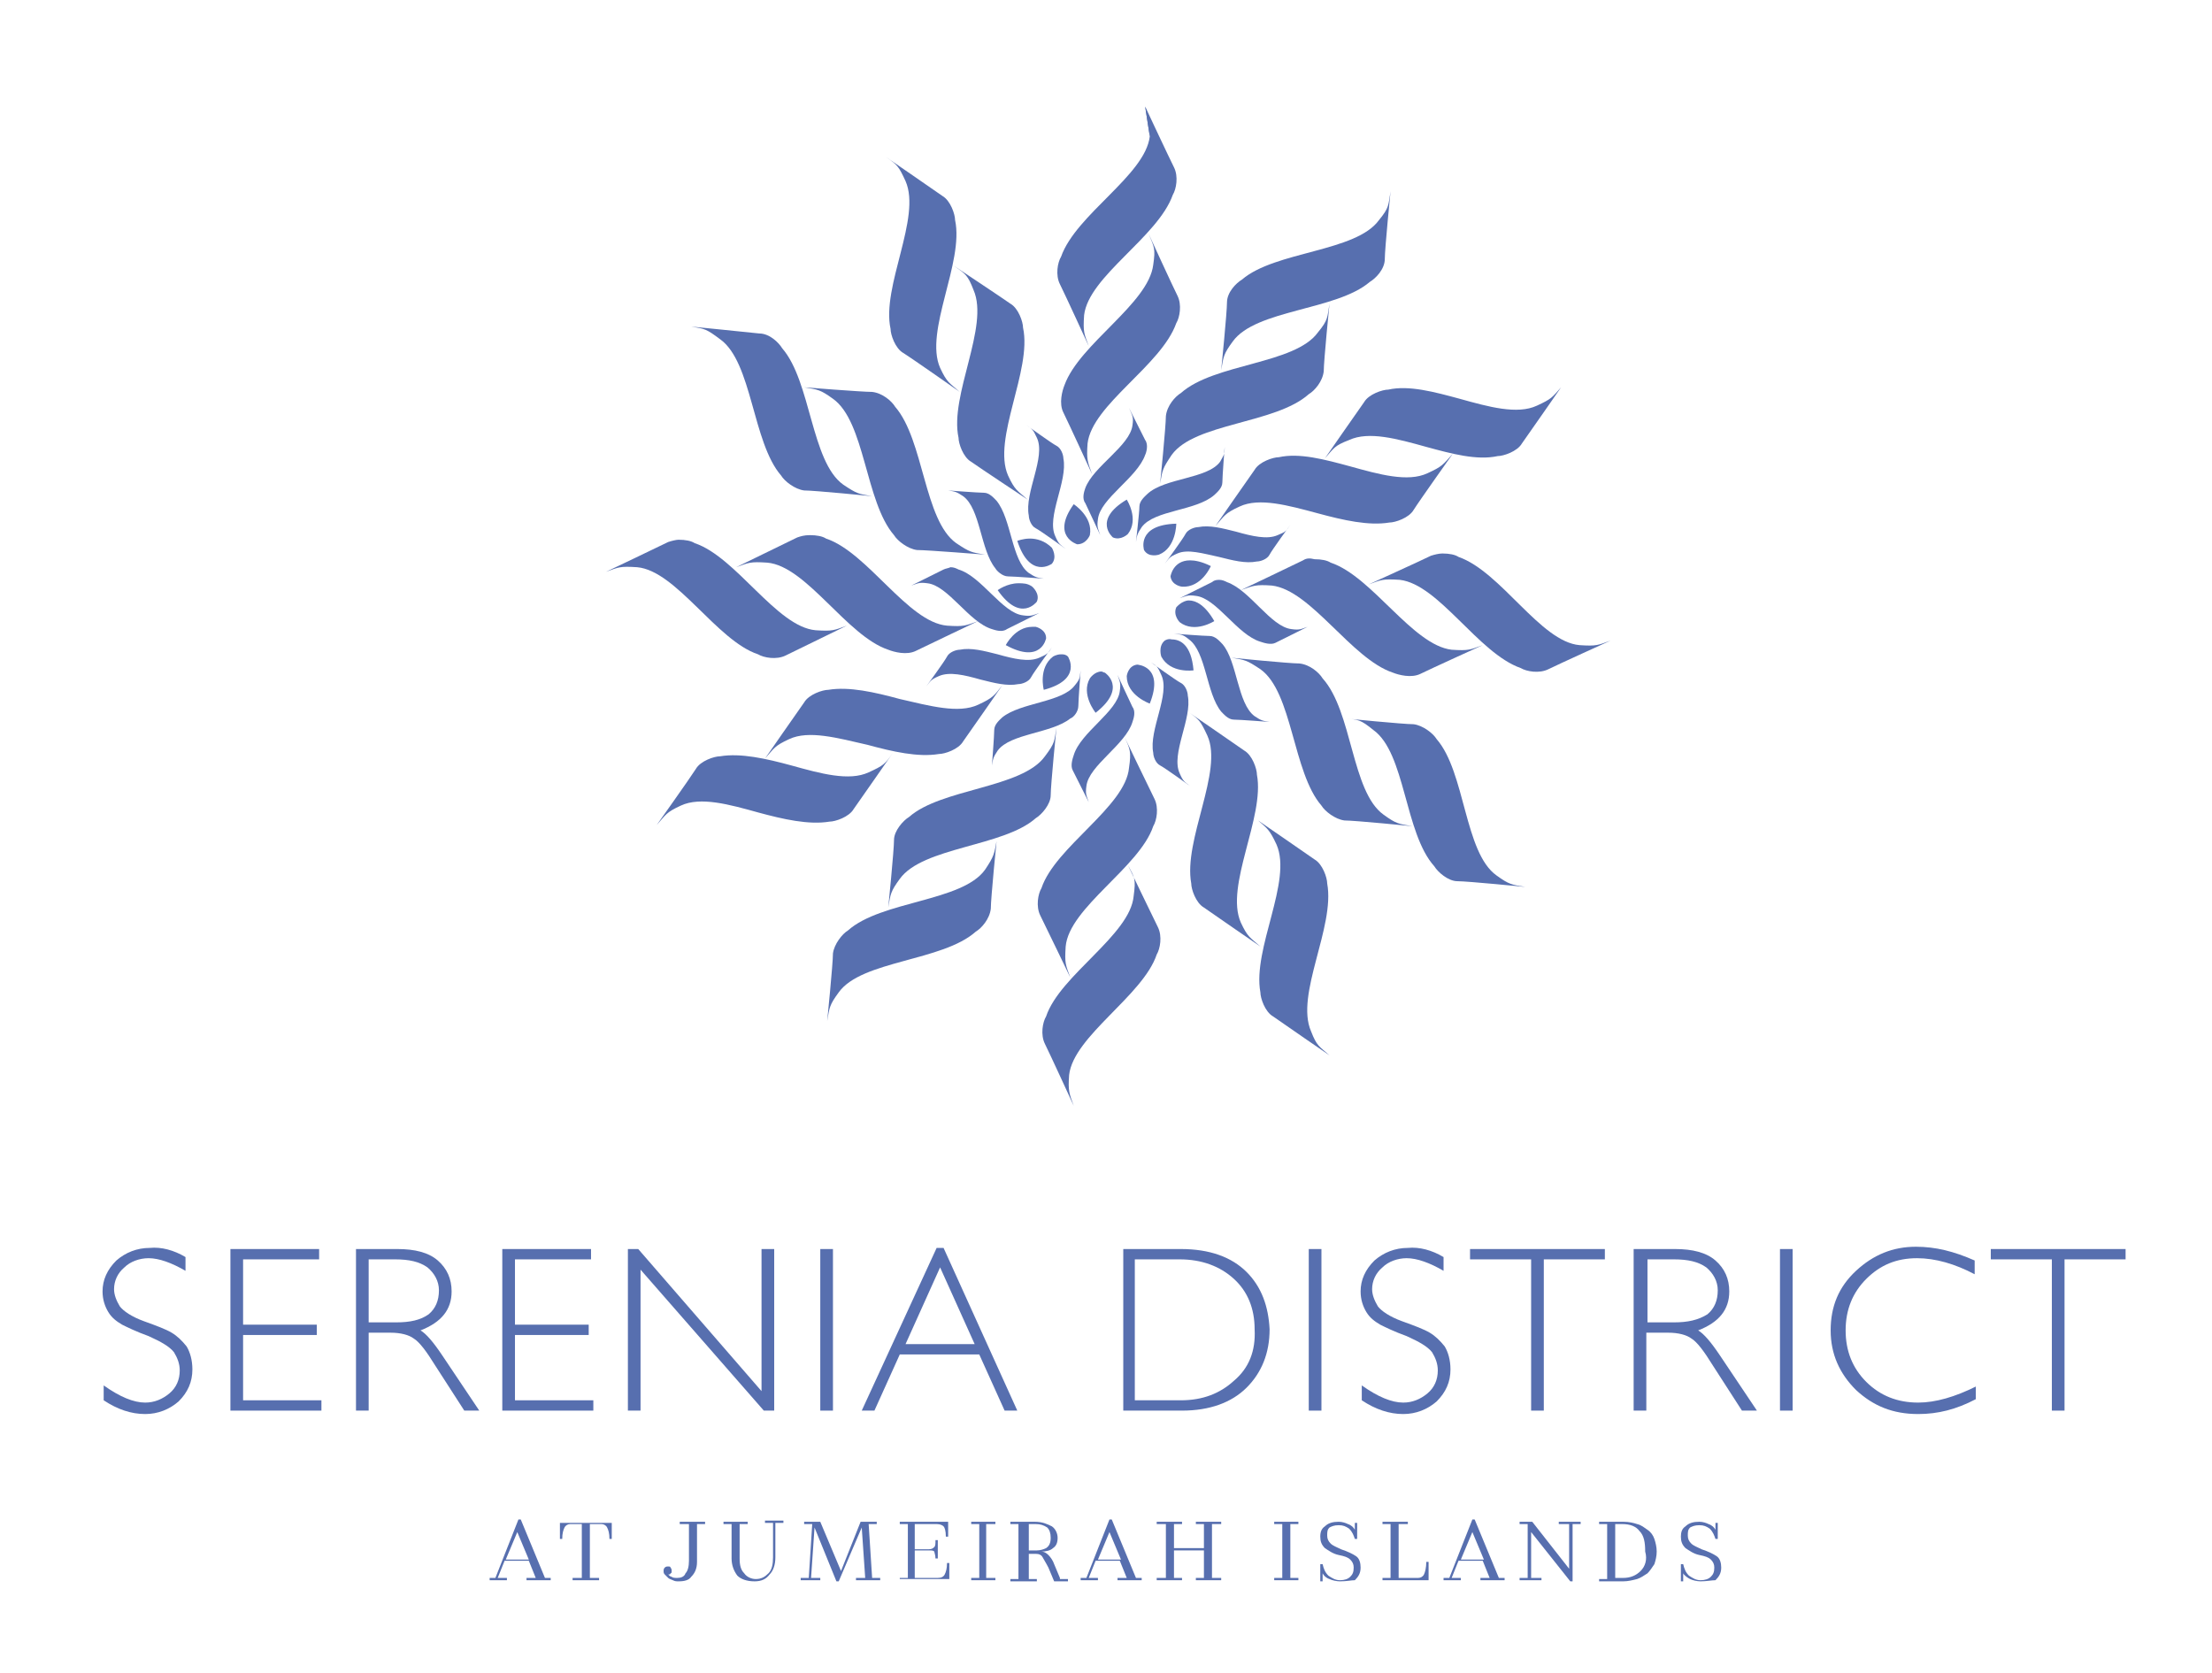 <svg width="78" height="59" viewBox="0 0 78 59" fill="none" xmlns="http://www.w3.org/2000/svg">
<path d="M6.541 44.331V44.816C6.053 44.533 5.606 44.371 5.241 44.371C4.916 44.371 4.591 44.492 4.388 44.694C4.144 44.897 4.022 45.179 4.022 45.462C4.022 45.664 4.103 45.866 4.225 46.069C4.347 46.23 4.631 46.432 5.078 46.594C5.525 46.755 5.85 46.877 6.053 46.998C6.256 47.119 6.419 47.281 6.581 47.483C6.703 47.685 6.784 47.968 6.784 48.291C6.784 48.736 6.622 49.099 6.297 49.423C5.972 49.706 5.566 49.867 5.119 49.867C4.631 49.867 4.144 49.706 3.656 49.382V48.857C4.225 49.261 4.713 49.463 5.119 49.463C5.444 49.463 5.728 49.342 5.972 49.14C6.216 48.938 6.338 48.655 6.338 48.331C6.338 48.089 6.256 47.887 6.134 47.685C5.972 47.483 5.688 47.321 5.241 47.119C4.794 46.958 4.469 46.796 4.306 46.715C4.103 46.594 3.941 46.473 3.819 46.27C3.697 46.069 3.616 45.826 3.616 45.543C3.616 45.139 3.778 44.775 4.103 44.452C4.428 44.169 4.834 44.008 5.281 44.008C5.688 43.967 6.134 44.088 6.541 44.331Z" fill="#576FAF"/>
<path d="M11.253 44.048V44.412H8.572V46.715H11.172V47.079H8.572V49.382H11.334V49.746H8.125V44.048H11.253Z" fill="#576FAF"/>
<path d="M15.6 47.806C15.275 47.321 15.031 47.038 14.828 46.917C15.559 46.634 15.925 46.19 15.925 45.543C15.925 45.099 15.762 44.735 15.438 44.452C15.113 44.169 14.625 44.048 14.016 44.048H12.553V49.746H13V46.998H13.772C14.137 46.998 14.422 47.079 14.584 47.2C14.787 47.321 15.031 47.645 15.356 48.17L16.372 49.746H16.9L15.6 47.806ZM13.975 46.634H13V44.412H13.934C14.422 44.412 14.787 44.492 15.072 44.694C15.316 44.897 15.478 45.179 15.478 45.503C15.478 45.867 15.356 46.149 15.113 46.351C14.828 46.553 14.463 46.634 13.975 46.634Z" fill="#576FAF"/>
<path d="M20.841 44.048V44.412H18.159V46.715H20.759V47.079H18.159V49.382H20.922V49.746H17.712V44.048H20.841Z" fill="#576FAF"/>
<path d="M27.3 44.048V49.746H26.934L22.587 44.775V49.746H22.141V44.048H22.506L26.853 49.059V44.048H27.3Z" fill="#576FAF"/>
<path d="M29.372 44.048H28.925V49.746H29.372V44.048Z" fill="#576FAF"/>
<path d="M33.272 44.008H33.028L30.387 49.746H30.834L31.728 47.766H34.531L35.425 49.746H35.872L33.272 44.008ZM31.931 47.402L33.15 44.695L34.369 47.402H31.931Z" fill="#576FAF"/>
<path d="M43.956 44.856C43.428 44.331 42.656 44.048 41.641 44.048H39.609V49.746H41.681C42.656 49.746 43.428 49.463 43.956 48.938C44.484 48.412 44.769 47.725 44.769 46.877C44.728 46.069 44.484 45.382 43.956 44.856ZM43.509 48.695C43.022 49.14 42.413 49.382 41.641 49.382H40.016V44.412H41.6C42.372 44.412 43.022 44.654 43.509 45.099C43.997 45.543 44.241 46.149 44.241 46.877C44.281 47.645 44.038 48.251 43.509 48.695Z" fill="#576FAF"/>
<path d="M46.597 44.048H46.15V49.746H46.597V44.048Z" fill="#576FAF"/>
<path d="M50.903 44.331V44.816C50.416 44.533 49.969 44.371 49.603 44.371C49.278 44.371 48.953 44.492 48.75 44.694C48.506 44.897 48.384 45.179 48.384 45.462C48.384 45.664 48.466 45.866 48.587 46.069C48.709 46.23 48.994 46.432 49.441 46.594C49.888 46.755 50.212 46.877 50.416 46.998C50.619 47.119 50.781 47.281 50.944 47.483C51.066 47.685 51.147 47.968 51.147 48.291C51.147 48.736 50.984 49.099 50.659 49.423C50.334 49.706 49.928 49.867 49.481 49.867C48.994 49.867 48.506 49.706 48.019 49.382V48.857C48.587 49.261 49.075 49.463 49.481 49.463C49.806 49.463 50.091 49.342 50.334 49.14C50.578 48.938 50.7 48.655 50.7 48.331C50.7 48.089 50.619 47.887 50.497 47.685C50.334 47.483 50.05 47.321 49.603 47.119C49.156 46.958 48.831 46.796 48.669 46.715C48.466 46.594 48.303 46.473 48.181 46.27C48.059 46.069 47.978 45.826 47.978 45.543C47.978 45.139 48.141 44.775 48.466 44.452C48.791 44.169 49.197 44.008 49.644 44.008C50.05 43.967 50.497 44.088 50.903 44.331Z" fill="#576FAF"/>
<path d="M56.591 44.048V44.412H54.438V49.746H53.991V44.412H51.837V44.048H56.591Z" fill="#576FAF"/>
<path d="M60.653 47.806C60.328 47.321 60.084 47.038 59.881 46.917C60.612 46.634 60.978 46.19 60.978 45.543C60.978 45.099 60.816 44.735 60.491 44.452C60.166 44.169 59.678 44.048 59.069 44.048H57.606V49.746H58.053V46.998H58.825C59.191 46.998 59.475 47.079 59.638 47.2C59.841 47.321 60.084 47.645 60.409 48.17L61.425 49.746H61.953L60.653 47.806ZM59.028 46.634H58.094V44.412H59.028C59.516 44.412 59.881 44.492 60.166 44.694C60.409 44.897 60.572 45.179 60.572 45.503C60.572 45.867 60.45 46.149 60.206 46.351C59.881 46.553 59.516 46.634 59.028 46.634Z" fill="#576FAF"/>
<path d="M63.212 44.048H62.766V49.746H63.212V44.048Z" fill="#576FAF"/>
<path d="M69.631 44.452V44.937C68.941 44.573 68.25 44.371 67.6 44.371C66.869 44.371 66.3 44.614 65.812 45.099C65.325 45.584 65.081 46.19 65.081 46.917C65.081 47.645 65.325 48.251 65.812 48.736C66.3 49.221 66.909 49.463 67.641 49.463C68.25 49.463 68.941 49.261 69.672 48.897V49.342C68.981 49.706 68.331 49.867 67.641 49.867C66.747 49.867 66.056 49.584 65.447 49.019C64.878 48.453 64.553 47.766 64.553 46.917C64.553 46.069 64.838 45.382 65.447 44.816C66.056 44.25 66.747 43.967 67.559 43.967C68.25 43.967 68.9 44.129 69.631 44.452Z" fill="#576FAF"/>
<path d="M70.2 44.048V44.412H72.353V49.746H72.8V44.412H74.953V44.048H70.2Z" fill="#576FAF"/>
<path d="M19.216 55.646L18.363 53.585H18.281L17.469 55.646H17.266V55.727H17.875V55.646H17.55L17.794 55.04H18.647L18.891 55.646H18.566V55.727H19.419V55.646H19.216ZM17.834 54.999L18.241 54.029L18.647 54.999H17.834Z" fill="#576FAF"/>
<path d="M20.191 55.727V55.646H20.516V53.747H20.109C20.028 53.747 19.947 53.787 19.906 53.868C19.866 53.949 19.825 54.07 19.825 54.272H19.744V53.706H21.572V54.272H21.491C21.491 54.07 21.45 53.949 21.409 53.868C21.369 53.787 21.288 53.747 21.206 53.747H20.8V55.646H21.125V55.727H20.191Z" fill="#576FAF"/>
<path d="M23.928 55.767C23.847 55.767 23.806 55.767 23.725 55.727C23.644 55.686 23.603 55.686 23.562 55.646C23.522 55.605 23.481 55.565 23.441 55.525C23.4 55.484 23.4 55.444 23.4 55.403C23.4 55.363 23.4 55.323 23.441 55.282C23.481 55.242 23.522 55.242 23.562 55.242C23.603 55.242 23.644 55.242 23.644 55.282C23.684 55.323 23.684 55.363 23.684 55.403C23.684 55.444 23.684 55.484 23.644 55.484C23.644 55.525 23.603 55.525 23.562 55.525C23.603 55.565 23.644 55.605 23.684 55.605C23.725 55.646 23.806 55.646 23.887 55.646C24.009 55.646 24.131 55.605 24.172 55.484C24.253 55.403 24.294 55.242 24.294 55.04V53.747H23.969V53.666H24.863V53.747H24.578V55.08C24.578 55.323 24.497 55.484 24.375 55.605C24.294 55.727 24.131 55.767 23.928 55.767Z" fill="#576FAF"/>
<path d="M26.609 55.767C26.325 55.767 26.122 55.686 26 55.565C25.878 55.403 25.797 55.201 25.797 54.959V53.747H25.512V53.666H26.366V53.747H26.081V54.959C26.081 55.201 26.122 55.363 26.244 55.484C26.325 55.605 26.488 55.686 26.65 55.686C26.853 55.686 26.975 55.605 27.097 55.484C27.219 55.363 27.259 55.161 27.259 54.919V53.706H26.975V53.625H27.625V53.706H27.341V54.919C27.341 55.201 27.259 55.403 27.137 55.525C27.016 55.686 26.853 55.767 26.609 55.767Z" fill="#576FAF"/>
<path d="M30.347 53.666L29.656 55.403L28.925 53.666H28.356V53.747H28.641L28.519 55.646H28.234V55.727H28.925V55.646H28.6L28.722 53.868L29.494 55.767H29.575L30.387 53.868L30.509 55.646H30.184V55.727H31.038V55.646H30.753L30.631 53.747H30.916V53.666H30.347Z" fill="#576FAF"/>
<path d="M31.728 55.727V55.646H32.013V53.747H31.728V53.666H33.434V54.191H33.353C33.353 53.989 33.312 53.868 33.272 53.827C33.231 53.787 33.15 53.747 33.028 53.747H32.256V54.636H32.744C32.866 54.636 32.906 54.595 32.947 54.555C32.987 54.514 32.987 54.434 32.987 54.312H33.069V54.959H32.987C32.987 54.838 32.947 54.757 32.947 54.717C32.906 54.676 32.866 54.676 32.744 54.676H32.256V55.646H33.069C33.191 55.646 33.272 55.605 33.312 55.525C33.353 55.444 33.394 55.323 33.394 55.121H33.475V55.686H31.728V55.727Z" fill="#576FAF"/>
<path d="M37.375 55.646L37.172 55.161C37.131 55.04 37.05 54.919 36.969 54.838C36.888 54.757 36.806 54.717 36.725 54.717C36.888 54.717 37.05 54.676 37.131 54.595C37.253 54.514 37.294 54.393 37.294 54.231C37.294 54.07 37.212 53.908 37.091 53.827C36.928 53.747 36.766 53.666 36.481 53.666H35.628V53.747H35.913V55.686H35.628V55.767H36.562V55.686H36.278V54.797H36.522C36.644 54.797 36.725 54.838 36.766 54.919C36.806 54.999 36.888 55.121 36.969 55.282L37.172 55.767H37.659V55.686H37.375V55.646ZM36.562 54.676H36.278V53.747H36.522C36.684 53.747 36.806 53.787 36.928 53.868C37.009 53.949 37.05 54.07 37.05 54.231C37.05 54.393 37.009 54.514 36.888 54.595C36.806 54.636 36.684 54.676 36.562 54.676Z" fill="#576FAF"/>
<path d="M34.247 53.666V53.747H34.531V55.646H34.247V55.727H35.1V55.646H34.775V53.747H35.1V53.666H34.247Z" fill="#576FAF"/>
<path d="M40.056 55.646L39.203 53.585H39.122L38.309 55.646H38.106V55.727H38.716V55.646H38.391L38.634 55.04H39.487L39.731 55.646H39.406V55.727H40.259V55.646H40.056ZM38.716 54.999L39.122 54.029L39.528 54.999H38.716Z" fill="#576FAF"/>
<path d="M42.169 53.666V53.747H42.453V54.595H41.397V53.747H41.681V53.666H40.788V53.747H41.112V55.646H40.788V55.727H41.681V55.646H41.397V54.676H42.453V55.646H42.169V55.727H43.062V55.646H42.737V53.747H43.062V53.666H42.169Z" fill="#576FAF"/>
<path d="M44.931 53.666V53.747H45.216V55.646H44.931V55.727H45.784V55.646H45.5V53.747H45.784V53.666H44.931Z" fill="#576FAF"/>
<path d="M47.247 55.767C47.125 55.767 46.962 55.727 46.881 55.686C46.759 55.646 46.678 55.565 46.638 55.484V55.767H46.556V55.161H46.638C46.678 55.323 46.719 55.444 46.841 55.565C46.962 55.646 47.084 55.727 47.247 55.727C47.409 55.727 47.531 55.686 47.612 55.605C47.694 55.525 47.734 55.444 47.734 55.282C47.734 55.161 47.694 55.08 47.612 54.999C47.531 54.919 47.409 54.878 47.206 54.838C47.003 54.797 46.841 54.676 46.719 54.595C46.597 54.474 46.556 54.353 46.556 54.191C46.556 54.029 46.597 53.908 46.719 53.827C46.841 53.706 47.003 53.666 47.206 53.666C47.328 53.666 47.45 53.706 47.531 53.747C47.653 53.787 47.734 53.868 47.775 53.949V53.706H47.856V54.272H47.775C47.734 54.151 47.694 54.029 47.572 53.908C47.45 53.827 47.369 53.787 47.206 53.787C47.044 53.787 46.962 53.827 46.881 53.868C46.8 53.949 46.8 54.029 46.8 54.151C46.8 54.272 46.841 54.353 46.922 54.434C47.003 54.514 47.125 54.555 47.288 54.636C47.531 54.717 47.694 54.797 47.816 54.878C47.938 54.959 47.978 55.121 47.978 55.282C47.978 55.484 47.897 55.605 47.775 55.727C47.653 55.727 47.491 55.767 47.247 55.767Z" fill="#576FAF"/>
<path d="M48.75 55.727V55.646H49.034V53.747H48.75V53.666H49.644V53.747H49.319V55.646H50.009C50.091 55.646 50.172 55.605 50.212 55.525C50.253 55.444 50.294 55.282 50.294 55.08H50.375V55.727H48.75Z" fill="#576FAF"/>
<path d="M52.853 55.646L52 53.585H51.919L51.106 55.646H50.903V55.727H51.513V55.646H51.188L51.431 55.04H52.284L52.528 55.646H52.203V55.727H53.056V55.646H52.853ZM51.513 54.999L51.919 54.029L52.325 54.999H51.513Z" fill="#576FAF"/>
<path d="M54.966 53.666V53.747H55.331V55.323L54.031 53.666H53.584V53.747H53.869V55.646H53.584V55.727H54.356V55.646H53.991V54.029L55.372 55.767H55.453V53.747H55.737V53.666H54.966Z" fill="#576FAF"/>
<path d="M58.337 54.272C58.297 54.151 58.216 54.029 58.094 53.949C57.972 53.868 57.891 53.787 57.728 53.747C57.606 53.706 57.444 53.666 57.241 53.666H56.388V53.747H56.672V55.686H56.388V55.767H57.241C57.403 55.767 57.566 55.727 57.728 55.686C57.85 55.646 57.972 55.565 58.094 55.484C58.175 55.403 58.256 55.282 58.337 55.161C58.378 55.04 58.419 54.878 58.419 54.717C58.419 54.555 58.378 54.393 58.337 54.272ZM57.85 55.403C57.688 55.565 57.484 55.646 57.241 55.646H56.956V53.747H57.2C57.484 53.747 57.688 53.827 57.809 53.989C57.972 54.151 58.013 54.393 58.013 54.717C58.094 54.999 58.013 55.242 57.85 55.403Z" fill="#576FAF"/>
<path d="M59.962 55.767C59.841 55.767 59.678 55.727 59.597 55.686C59.516 55.646 59.394 55.565 59.353 55.484V55.767H59.272V55.161H59.353C59.394 55.323 59.434 55.444 59.556 55.565C59.678 55.646 59.8 55.727 59.962 55.727C60.125 55.727 60.247 55.686 60.328 55.605C60.409 55.525 60.45 55.444 60.45 55.282C60.45 55.161 60.409 55.08 60.328 54.999C60.247 54.919 60.125 54.878 59.922 54.838C59.719 54.797 59.556 54.676 59.434 54.595C59.312 54.474 59.272 54.353 59.272 54.191C59.272 54.029 59.312 53.908 59.434 53.827C59.556 53.706 59.719 53.666 59.922 53.666C60.044 53.666 60.166 53.706 60.247 53.747C60.369 53.787 60.45 53.868 60.491 53.949V53.706H60.572V54.272H60.491C60.45 54.151 60.409 54.029 60.288 53.908C60.166 53.827 60.084 53.787 59.922 53.787C59.759 53.787 59.678 53.827 59.597 53.868C59.516 53.949 59.516 54.029 59.516 54.151C59.516 54.272 59.556 54.353 59.638 54.434C59.719 54.514 59.841 54.555 60.003 54.636C60.247 54.717 60.409 54.797 60.531 54.878C60.653 54.959 60.694 55.121 60.694 55.282C60.694 55.484 60.612 55.605 60.491 55.727C60.369 55.727 60.166 55.767 59.962 55.767Z" fill="#576FAF"/>
<path d="M40.381 3.758C40.544 4.203 40.584 4.243 40.544 4.809Z" fill="#576FAF"/>
<path d="M40.544 4.809C40.381 6.183 37.944 7.557 37.416 9.052C37.294 9.254 37.212 9.699 37.375 10.022C37.538 10.345 38.391 12.204 38.391 12.204C38.228 11.759 38.188 11.719 38.228 11.113C38.391 9.739 40.828 8.365 41.356 6.87C41.478 6.668 41.559 6.223 41.397 5.9C41.234 5.577 40.381 3.758 40.381 3.758" fill="#576FAF"/>
<path d="M40.666 9.335C40.503 10.709 38.066 12.123 37.538 13.578C37.456 13.78 37.334 14.225 37.497 14.548C37.659 14.871 38.513 16.73 38.513 16.73C38.35 16.286 38.309 16.205 38.35 15.639C38.513 14.265 40.95 12.891 41.478 11.396C41.6 11.194 41.681 10.749 41.519 10.426C41.356 10.103 40.503 8.244 40.503 8.244C40.706 8.729 40.747 8.769 40.666 9.335Z" fill="#576FAF"/>
<path d="M46.475 11.719C45.663 12.851 42.819 12.81 41.641 13.861C41.438 13.982 41.153 14.305 41.112 14.669C41.112 15.033 40.909 17.053 40.909 17.053C40.991 16.569 40.991 16.528 41.316 16.043C42.128 14.912 44.972 14.952 46.15 13.901C46.353 13.78 46.638 13.457 46.678 13.093C46.678 12.729 46.881 10.709 46.881 10.709C46.8 11.194 46.841 11.275 46.475 11.719Z" fill="#576FAF"/>
<path d="M48.628 7.759C47.816 8.89 44.972 8.85 43.794 9.86C43.591 9.982 43.266 10.305 43.266 10.668C43.266 11.032 43.062 13.053 43.062 13.053C43.144 12.568 43.144 12.487 43.469 12.043C44.281 10.911 47.125 10.951 48.303 9.941C48.506 9.82 48.831 9.497 48.831 9.133C48.831 8.769 49.034 6.749 49.034 6.749C48.953 7.234 48.994 7.314 48.628 7.759Z" fill="#576FAF"/>
<path d="M50.334 16.69C49.644 17.013 48.628 16.73 47.612 16.447C46.719 16.205 45.825 15.962 45.094 16.124C44.891 16.124 44.403 16.286 44.241 16.568C44.038 16.851 42.859 18.549 42.859 18.549C43.184 18.185 43.184 18.104 43.712 17.862C44.403 17.538 45.419 17.821 46.475 18.104C47.369 18.346 48.263 18.549 48.994 18.427C49.197 18.427 49.684 18.266 49.847 17.983C50.05 17.66 51.228 16.003 51.228 16.003C50.862 16.407 50.862 16.447 50.334 16.69Z" fill="#576FAF"/>
<path d="M54.194 14.306C53.503 14.629 52.487 14.346 51.472 14.063C50.578 13.821 49.684 13.578 48.953 13.74C48.75 13.74 48.263 13.901 48.1 14.184C47.897 14.467 46.719 16.164 46.719 16.164C47.044 15.801 47.044 15.72 47.572 15.518C48.263 15.195 49.278 15.477 50.294 15.76C51.188 16.003 52.081 16.245 52.812 16.084C53.016 16.084 53.503 15.922 53.666 15.639C53.869 15.356 55.047 13.659 55.047 13.659C54.722 14.023 54.722 14.063 54.194 14.306Z" fill="#576FAF"/>
<path d="M45.947 19.761C45.622 19.923 43.753 20.812 43.753 20.812C44.2 20.65 44.281 20.61 44.85 20.65C46.231 20.812 47.653 23.236 49.116 23.721C49.319 23.802 49.766 23.923 50.091 23.762C50.416 23.6 52.284 22.751 52.284 22.751C51.837 22.913 51.797 22.953 51.188 22.913C49.806 22.751 48.384 20.327 46.922 19.842C46.8 19.761 46.597 19.721 46.353 19.721C46.191 19.68 46.069 19.68 45.947 19.761Z" fill="#576FAF"/>
<path d="M50.456 19.599C50.131 19.761 48.263 20.61 48.263 20.61C48.709 20.448 48.75 20.408 49.359 20.448C50.741 20.61 52.122 23.034 53.625 23.56C53.828 23.681 54.275 23.762 54.6 23.6C54.925 23.438 56.794 22.59 56.794 22.59C56.347 22.751 56.306 22.792 55.697 22.751C54.316 22.63 52.934 20.165 51.431 19.64C51.309 19.559 51.106 19.519 50.862 19.519C50.741 19.519 50.578 19.559 50.456 19.599Z" fill="#576FAF"/>
<path d="M44.444 23.6C45.581 24.408 45.581 27.237 46.597 28.409C46.719 28.611 47.084 28.894 47.409 28.934C47.775 28.934 49.806 29.136 49.806 29.136C49.319 29.055 49.237 29.055 48.791 28.732C47.653 27.924 47.694 25.095 46.638 23.923C46.516 23.721 46.191 23.438 45.825 23.398C45.459 23.398 43.428 23.196 43.428 23.196C43.916 23.277 43.956 23.277 44.444 23.6Z" fill="#576FAF"/>
<path d="M48.425 25.742C49.562 26.55 49.522 29.379 50.578 30.551C50.7 30.753 51.066 31.076 51.391 31.076C51.756 31.076 53.788 31.278 53.788 31.278C53.3 31.197 53.219 31.197 52.772 30.874C51.634 30.066 51.675 27.237 50.659 26.065C50.538 25.863 50.172 25.58 49.847 25.54C49.481 25.54 47.45 25.338 47.45 25.338C47.897 25.378 47.978 25.378 48.425 25.742Z" fill="#576FAF"/>
<path d="M42.575 25.944C43.144 27.197 41.722 29.621 42.006 31.157C42.006 31.359 42.169 31.844 42.453 32.005C42.737 32.208 44.444 33.38 44.444 33.38C44.078 33.056 43.997 33.056 43.753 32.531C43.184 31.238 44.606 28.813 44.322 27.318C44.322 27.116 44.159 26.631 43.875 26.469C43.591 26.267 41.884 25.095 41.884 25.095C42.291 25.378 42.331 25.419 42.575 25.944Z" fill="#576FAF"/>
<path d="M45.013 29.783C45.581 31.076 44.159 33.46 44.444 34.996C44.444 35.198 44.606 35.683 44.891 35.844C45.175 36.047 46.881 37.218 46.881 37.218C46.516 36.895 46.434 36.895 46.231 36.37C45.663 35.077 47.084 32.692 46.8 31.157C46.8 30.955 46.638 30.47 46.353 30.308C46.069 30.106 44.362 28.934 44.362 28.934C44.688 29.217 44.769 29.258 45.013 29.783Z" fill="#576FAF"/>
<path d="M39.812 27.075C39.691 28.449 37.212 29.864 36.725 31.319C36.603 31.521 36.522 31.965 36.684 32.288C36.847 32.612 37.741 34.471 37.741 34.471C37.578 34.026 37.538 33.986 37.578 33.38C37.7 32.005 40.178 30.591 40.666 29.136C40.788 28.934 40.869 28.49 40.706 28.166C40.544 27.843 39.65 25.984 39.65 25.984C39.853 26.429 39.894 26.51 39.812 27.075Z" fill="#576FAF"/>
<path d="M39.975 31.601C39.853 32.975 37.375 34.39 36.888 35.844C36.766 36.047 36.684 36.491 36.847 36.814C37.009 37.138 37.862 38.997 37.862 38.997C37.7 38.552 37.659 38.471 37.7 37.906C37.862 36.532 40.3 35.117 40.788 33.662C40.909 33.46 40.991 33.016 40.828 32.692C40.666 32.369 39.772 30.51 39.772 30.51C40.016 30.955 40.056 30.995 39.975 31.601Z" fill="#576FAF"/>
<path d="M36.847 26.671C36.034 27.803 33.191 27.803 32.053 28.813C31.85 28.934 31.525 29.298 31.525 29.621C31.525 29.985 31.322 32.005 31.322 32.005C31.403 31.521 31.403 31.44 31.728 30.995C32.541 29.864 35.384 29.864 36.522 28.854C36.725 28.732 37.05 28.369 37.05 28.045C37.05 27.682 37.253 25.661 37.253 25.661C37.172 26.146 37.212 26.186 36.847 26.671Z" fill="#576FAF"/>
<path d="M34.734 30.672C33.922 31.803 31.078 31.763 29.9 32.814C29.697 32.935 29.413 33.299 29.372 33.622C29.372 33.986 29.169 36.006 29.169 36.006C29.25 35.521 29.25 35.44 29.575 34.996C30.387 33.864 33.231 33.905 34.409 32.854C34.612 32.733 34.897 32.41 34.938 32.046C34.938 31.682 35.141 29.662 35.141 29.662C35.059 30.106 35.059 30.187 34.734 30.672Z" fill="#576FAF"/>
<path d="M34.491 24.853C33.8 25.176 32.784 24.893 31.728 24.651C30.834 24.408 29.941 24.206 29.209 24.327C29.006 24.327 28.519 24.489 28.356 24.772C28.153 25.055 26.975 26.752 26.975 26.752C27.3 26.388 27.3 26.308 27.828 26.065C28.519 25.742 29.534 26.025 30.591 26.267C31.484 26.51 32.378 26.712 33.109 26.59C33.312 26.59 33.8 26.429 33.962 26.146C34.166 25.863 35.344 24.166 35.344 24.166C35.059 24.529 35.019 24.61 34.491 24.853Z" fill="#576FAF"/>
<path d="M30.631 27.237C29.941 27.56 28.925 27.277 27.909 26.995C27.016 26.752 26.122 26.55 25.391 26.671C25.188 26.671 24.7 26.833 24.538 27.116C24.334 27.439 23.156 29.096 23.156 29.096C23.481 28.732 23.481 28.651 24.009 28.409C24.7 28.086 25.716 28.369 26.731 28.651C27.625 28.894 28.519 29.096 29.25 28.975C29.453 28.975 29.941 28.813 30.103 28.53C30.306 28.247 31.484 26.55 31.484 26.55C31.2 26.954 31.159 26.995 30.631 27.237Z" fill="#576FAF"/>
<path d="M28.113 18.953C27.788 19.114 25.959 20.003 25.959 20.003C26.406 19.842 26.447 19.801 27.056 19.842C28.438 19.963 29.859 22.428 31.322 22.913C31.525 22.994 31.972 23.115 32.297 22.953C32.622 22.792 34.491 21.903 34.491 21.903C34.044 22.064 34.003 22.105 33.394 22.064C32.013 21.943 30.591 19.478 29.128 18.993C29.006 18.912 28.803 18.872 28.559 18.872C28.356 18.872 28.234 18.912 28.113 18.953Z" fill="#576FAF"/>
<path d="M23.562 19.114C23.238 19.276 21.369 20.165 21.369 20.165C21.816 20.003 21.856 19.963 22.466 20.003C23.847 20.125 25.269 22.59 26.731 23.075C26.934 23.196 27.381 23.277 27.706 23.115C28.031 22.953 29.859 22.064 29.859 22.064C29.413 22.226 29.372 22.266 28.762 22.226C27.381 22.105 25.959 19.64 24.497 19.155C24.375 19.074 24.172 19.034 23.928 19.034C23.847 19.034 23.684 19.074 23.562 19.114Z" fill="#576FAF"/>
<path d="M29.372 14.063C30.509 14.871 30.509 17.7 31.525 18.872C31.647 19.074 32.013 19.357 32.337 19.397C32.703 19.397 34.734 19.559 34.734 19.559C34.247 19.478 34.206 19.478 33.719 19.155C32.581 18.347 32.581 15.518 31.566 14.346C31.444 14.144 31.119 13.861 30.753 13.821C30.387 13.821 28.356 13.659 28.356 13.659C28.844 13.74 28.925 13.74 29.372 14.063Z" fill="#576FAF"/>
<path d="M25.391 11.962C26.528 12.77 26.528 15.599 27.544 16.77C27.666 16.973 28.031 17.255 28.356 17.296C28.722 17.296 30.753 17.498 30.753 17.498C30.266 17.417 30.225 17.417 29.738 17.094C28.6 16.286 28.6 13.457 27.584 12.285C27.462 12.083 27.137 11.76 26.772 11.76C26.406 11.719 24.375 11.517 24.375 11.517C24.863 11.598 24.903 11.598 25.391 11.962Z" fill="#576FAF"/>
<path d="M34.328 10.224C34.897 11.517 33.475 13.942 33.8 15.437C33.8 15.639 33.962 16.124 34.247 16.286C34.531 16.488 36.237 17.619 36.237 17.619C35.872 17.296 35.791 17.296 35.547 16.771C34.978 15.477 36.4 13.053 36.075 11.558C36.075 11.355 35.913 10.871 35.628 10.709C35.344 10.507 33.638 9.375 33.638 9.375C34.044 9.658 34.125 9.699 34.328 10.224Z" fill="#576FAF"/>
<path d="M31.931 6.385C32.5 7.678 31.078 10.103 31.403 11.598C31.403 11.8 31.566 12.285 31.85 12.447C32.175 12.649 33.841 13.82 33.841 13.82C33.475 13.497 33.394 13.497 33.15 12.972C32.581 11.679 34.003 9.254 33.678 7.759C33.678 7.557 33.516 7.072 33.231 6.91C32.947 6.708 31.241 5.536 31.241 5.536C31.647 5.819 31.688 5.86 31.931 6.385Z" fill="#576FAF"/>
<path d="M39.934 14.992C39.853 15.72 38.553 16.447 38.269 17.215C38.228 17.336 38.147 17.579 38.269 17.741C38.35 17.902 38.797 18.872 38.797 18.872C38.716 18.63 38.675 18.589 38.716 18.306C38.797 17.579 40.097 16.851 40.381 16.043C40.422 15.962 40.503 15.68 40.381 15.518C40.3 15.356 39.812 14.386 39.812 14.386C39.934 14.669 39.975 14.71 39.934 14.992Z" fill="#576FAF"/>
<path d="M43.022 16.286C42.575 16.892 41.072 16.851 40.462 17.417C40.381 17.498 40.178 17.66 40.178 17.862C40.178 18.064 40.056 19.114 40.056 19.114C40.097 18.872 40.097 18.831 40.259 18.589C40.706 17.983 42.169 18.023 42.819 17.457C42.9 17.377 43.103 17.215 43.103 17.013C43.103 16.811 43.184 15.76 43.184 15.76C43.184 16.003 43.184 16.003 43.022 16.286Z" fill="#576FAF"/>
<path d="M45.053 18.872C44.688 19.034 44.159 18.912 43.591 18.751C43.103 18.629 42.656 18.508 42.25 18.589C42.128 18.589 41.884 18.67 41.803 18.831C41.722 18.993 41.072 19.882 41.072 19.882C41.234 19.68 41.234 19.64 41.519 19.518C41.884 19.357 42.413 19.518 42.981 19.64C43.469 19.761 43.916 19.882 44.322 19.801C44.444 19.801 44.688 19.721 44.769 19.559C44.85 19.397 45.5 18.508 45.5 18.508C45.337 18.751 45.337 18.751 45.053 18.872Z" fill="#576FAF"/>
<path d="M42.737 20.529C42.575 20.61 41.6 21.095 41.6 21.095C41.844 21.014 41.884 20.973 42.169 21.014C42.9 21.095 43.631 22.388 44.444 22.63C44.566 22.671 44.809 22.751 44.972 22.671C45.134 22.59 46.109 22.105 46.109 22.105C45.866 22.186 45.825 22.226 45.541 22.186C44.809 22.105 44.078 20.812 43.266 20.529C43.184 20.488 43.103 20.448 42.981 20.448C42.859 20.448 42.778 20.488 42.737 20.529Z" fill="#576FAF"/>
<path d="M41.925 22.549C42.534 22.994 42.534 24.449 43.062 25.095C43.144 25.176 43.306 25.378 43.509 25.378C43.712 25.378 44.769 25.459 44.769 25.459C44.525 25.419 44.484 25.419 44.241 25.257C43.631 24.812 43.631 23.317 43.103 22.711C43.022 22.63 42.859 22.428 42.656 22.428C42.453 22.428 41.397 22.347 41.397 22.347C41.641 22.388 41.681 22.347 41.925 22.549Z" fill="#576FAF"/>
<path d="M40.95 23.802C41.275 24.489 40.503 25.742 40.666 26.55C40.666 26.671 40.747 26.914 40.909 26.994C41.072 27.075 41.966 27.722 41.966 27.722C41.763 27.56 41.722 27.56 41.6 27.277C41.275 26.59 42.047 25.338 41.884 24.529C41.884 24.408 41.803 24.166 41.641 24.085C41.478 24.004 40.584 23.358 40.584 23.358C40.788 23.479 40.828 23.519 40.95 23.802Z" fill="#576FAF"/>
<path d="M39.487 24.368C39.406 25.095 38.106 25.823 37.862 26.631C37.822 26.752 37.741 26.994 37.822 27.156C37.903 27.318 38.391 28.288 38.391 28.288C38.309 28.045 38.269 28.005 38.309 27.722C38.391 26.994 39.691 26.267 39.934 25.459C39.975 25.338 40.056 25.095 39.934 24.933C39.853 24.772 39.406 23.802 39.406 23.802C39.487 24.044 39.528 24.085 39.487 24.368Z" fill="#576FAF"/>
<path d="M37.903 24.166C37.456 24.772 35.994 24.772 35.344 25.297C35.263 25.378 35.059 25.54 35.059 25.742C35.059 25.944 34.978 26.994 34.978 26.994C35.019 26.752 35.019 26.712 35.181 26.469C35.628 25.863 37.091 25.863 37.741 25.338C37.862 25.297 38.025 25.095 38.025 24.893C38.025 24.691 38.106 23.64 38.106 23.64C38.066 23.883 38.106 23.923 37.903 24.166Z" fill="#576FAF"/>
<path d="M36.644 23.196C36.278 23.358 35.75 23.236 35.181 23.075C34.694 22.953 34.247 22.832 33.841 22.913C33.719 22.913 33.475 22.994 33.394 23.155C33.312 23.317 32.663 24.206 32.663 24.206C32.825 24.004 32.825 23.964 33.109 23.842C33.475 23.681 34.003 23.802 34.572 23.964C35.059 24.085 35.506 24.206 35.913 24.125C36.034 24.125 36.278 24.044 36.359 23.883C36.441 23.721 37.091 22.832 37.091 22.832C36.969 23.034 36.928 23.075 36.644 23.196Z" fill="#576FAF"/>
<path d="M33.272 20.084C33.109 20.165 32.134 20.65 32.134 20.65C32.378 20.569 32.419 20.529 32.703 20.569C33.434 20.65 34.166 21.943 34.978 22.186C35.1 22.226 35.344 22.307 35.506 22.186C35.669 22.105 36.644 21.62 36.644 21.62C36.4 21.701 36.359 21.741 36.075 21.701C35.344 21.62 34.612 20.327 33.8 20.084C33.719 20.044 33.638 20.003 33.516 20.003C33.434 20.044 33.353 20.044 33.272 20.084Z" fill="#576FAF"/>
<path d="M33.962 17.498C34.572 17.942 34.572 19.397 35.1 20.044C35.141 20.125 35.344 20.327 35.547 20.327C35.75 20.327 36.806 20.407 36.806 20.407C36.562 20.367 36.522 20.367 36.278 20.206C35.669 19.761 35.669 18.306 35.141 17.66C35.059 17.579 34.897 17.377 34.694 17.377C34.491 17.377 33.434 17.296 33.434 17.296C33.678 17.336 33.719 17.336 33.962 17.498Z" fill="#576FAF"/>
<path d="M36.562 15.437C36.888 16.124 36.116 17.377 36.278 18.185C36.278 18.306 36.359 18.549 36.522 18.629C36.684 18.71 37.578 19.357 37.578 19.357C37.375 19.195 37.334 19.195 37.212 18.912C36.888 18.225 37.659 16.973 37.497 16.164C37.497 16.043 37.416 15.801 37.253 15.72C37.091 15.639 36.197 14.992 36.197 14.992C36.441 15.154 36.441 15.194 36.562 15.437Z" fill="#576FAF"/>
<path d="M37.984 19.195C38.309 19.195 38.431 18.872 38.431 18.872C38.553 18.225 37.862 17.781 37.862 17.781C37.05 18.912 37.984 19.195 37.984 19.195Z" fill="#576FAF"/>
<path d="M39.244 18.953C39.528 19.074 39.772 18.831 39.772 18.831C40.178 18.306 39.731 17.619 39.731 17.619C38.513 18.346 39.244 18.953 39.244 18.953Z" fill="#576FAF"/>
<path d="M40.341 19.397C40.503 19.68 40.869 19.559 40.869 19.559C41.478 19.316 41.478 18.468 41.478 18.468C40.056 18.508 40.341 19.397 40.341 19.397Z" fill="#576FAF"/>
<path d="M41.275 20.327C41.316 20.65 41.681 20.69 41.681 20.69C42.372 20.731 42.697 19.963 42.697 19.963C42.372 19.801 42.128 19.761 41.966 19.761C41.356 19.761 41.275 20.327 41.275 20.327Z" fill="#576FAF"/>
<path d="M41.478 21.418C41.356 21.701 41.6 21.943 41.6 21.943C42.128 22.347 42.819 21.903 42.819 21.903C42.494 21.337 42.169 21.175 41.925 21.175C41.681 21.175 41.478 21.418 41.478 21.418Z" fill="#576FAF"/>
<path d="M41.072 22.59C40.828 22.792 40.95 23.155 40.95 23.155C41.275 23.762 42.087 23.64 42.087 23.64C42.006 22.711 41.6 22.549 41.316 22.549C41.194 22.509 41.072 22.59 41.072 22.59Z" fill="#576FAF"/>
<path d="M39.731 23.843C39.731 24.529 40.544 24.812 40.544 24.812C41.072 23.479 40.097 23.438 40.097 23.438C39.772 23.479 39.731 23.843 39.731 23.843Z" fill="#576FAF"/>
<path d="M38.431 23.923C38.106 24.489 38.634 25.136 38.634 25.136C39.772 24.247 38.959 23.721 38.959 23.721C38.919 23.721 38.878 23.681 38.837 23.681C38.594 23.681 38.431 23.923 38.431 23.923Z" fill="#576FAF"/>
<path d="M37.131 23.155C36.603 23.56 36.806 24.327 36.806 24.327C38.188 23.964 37.659 23.155 37.659 23.155C37.578 23.075 37.497 23.075 37.416 23.075C37.253 23.075 37.131 23.155 37.131 23.155Z" fill="#576FAF"/>
<path d="M35.466 22.751C36.725 23.438 36.888 22.509 36.888 22.509C36.888 22.186 36.522 22.105 36.522 22.105C36.481 22.105 36.441 22.105 36.4 22.105C35.791 22.105 35.466 22.751 35.466 22.751Z" fill="#576FAF"/>
<path d="M35.181 20.812C35.994 21.984 36.562 21.216 36.562 21.216C36.684 20.933 36.4 20.69 36.4 20.69C36.237 20.569 36.075 20.569 35.913 20.569C35.506 20.569 35.181 20.812 35.181 20.812Z" fill="#576FAF"/>
<path d="M35.872 19.074C36.319 20.448 37.091 19.882 37.091 19.882C37.294 19.64 37.091 19.317 37.091 19.317C36.847 19.074 36.562 18.993 36.319 18.993C36.075 18.993 35.872 19.074 35.872 19.074Z" fill="#576FAF"/>
</svg>
